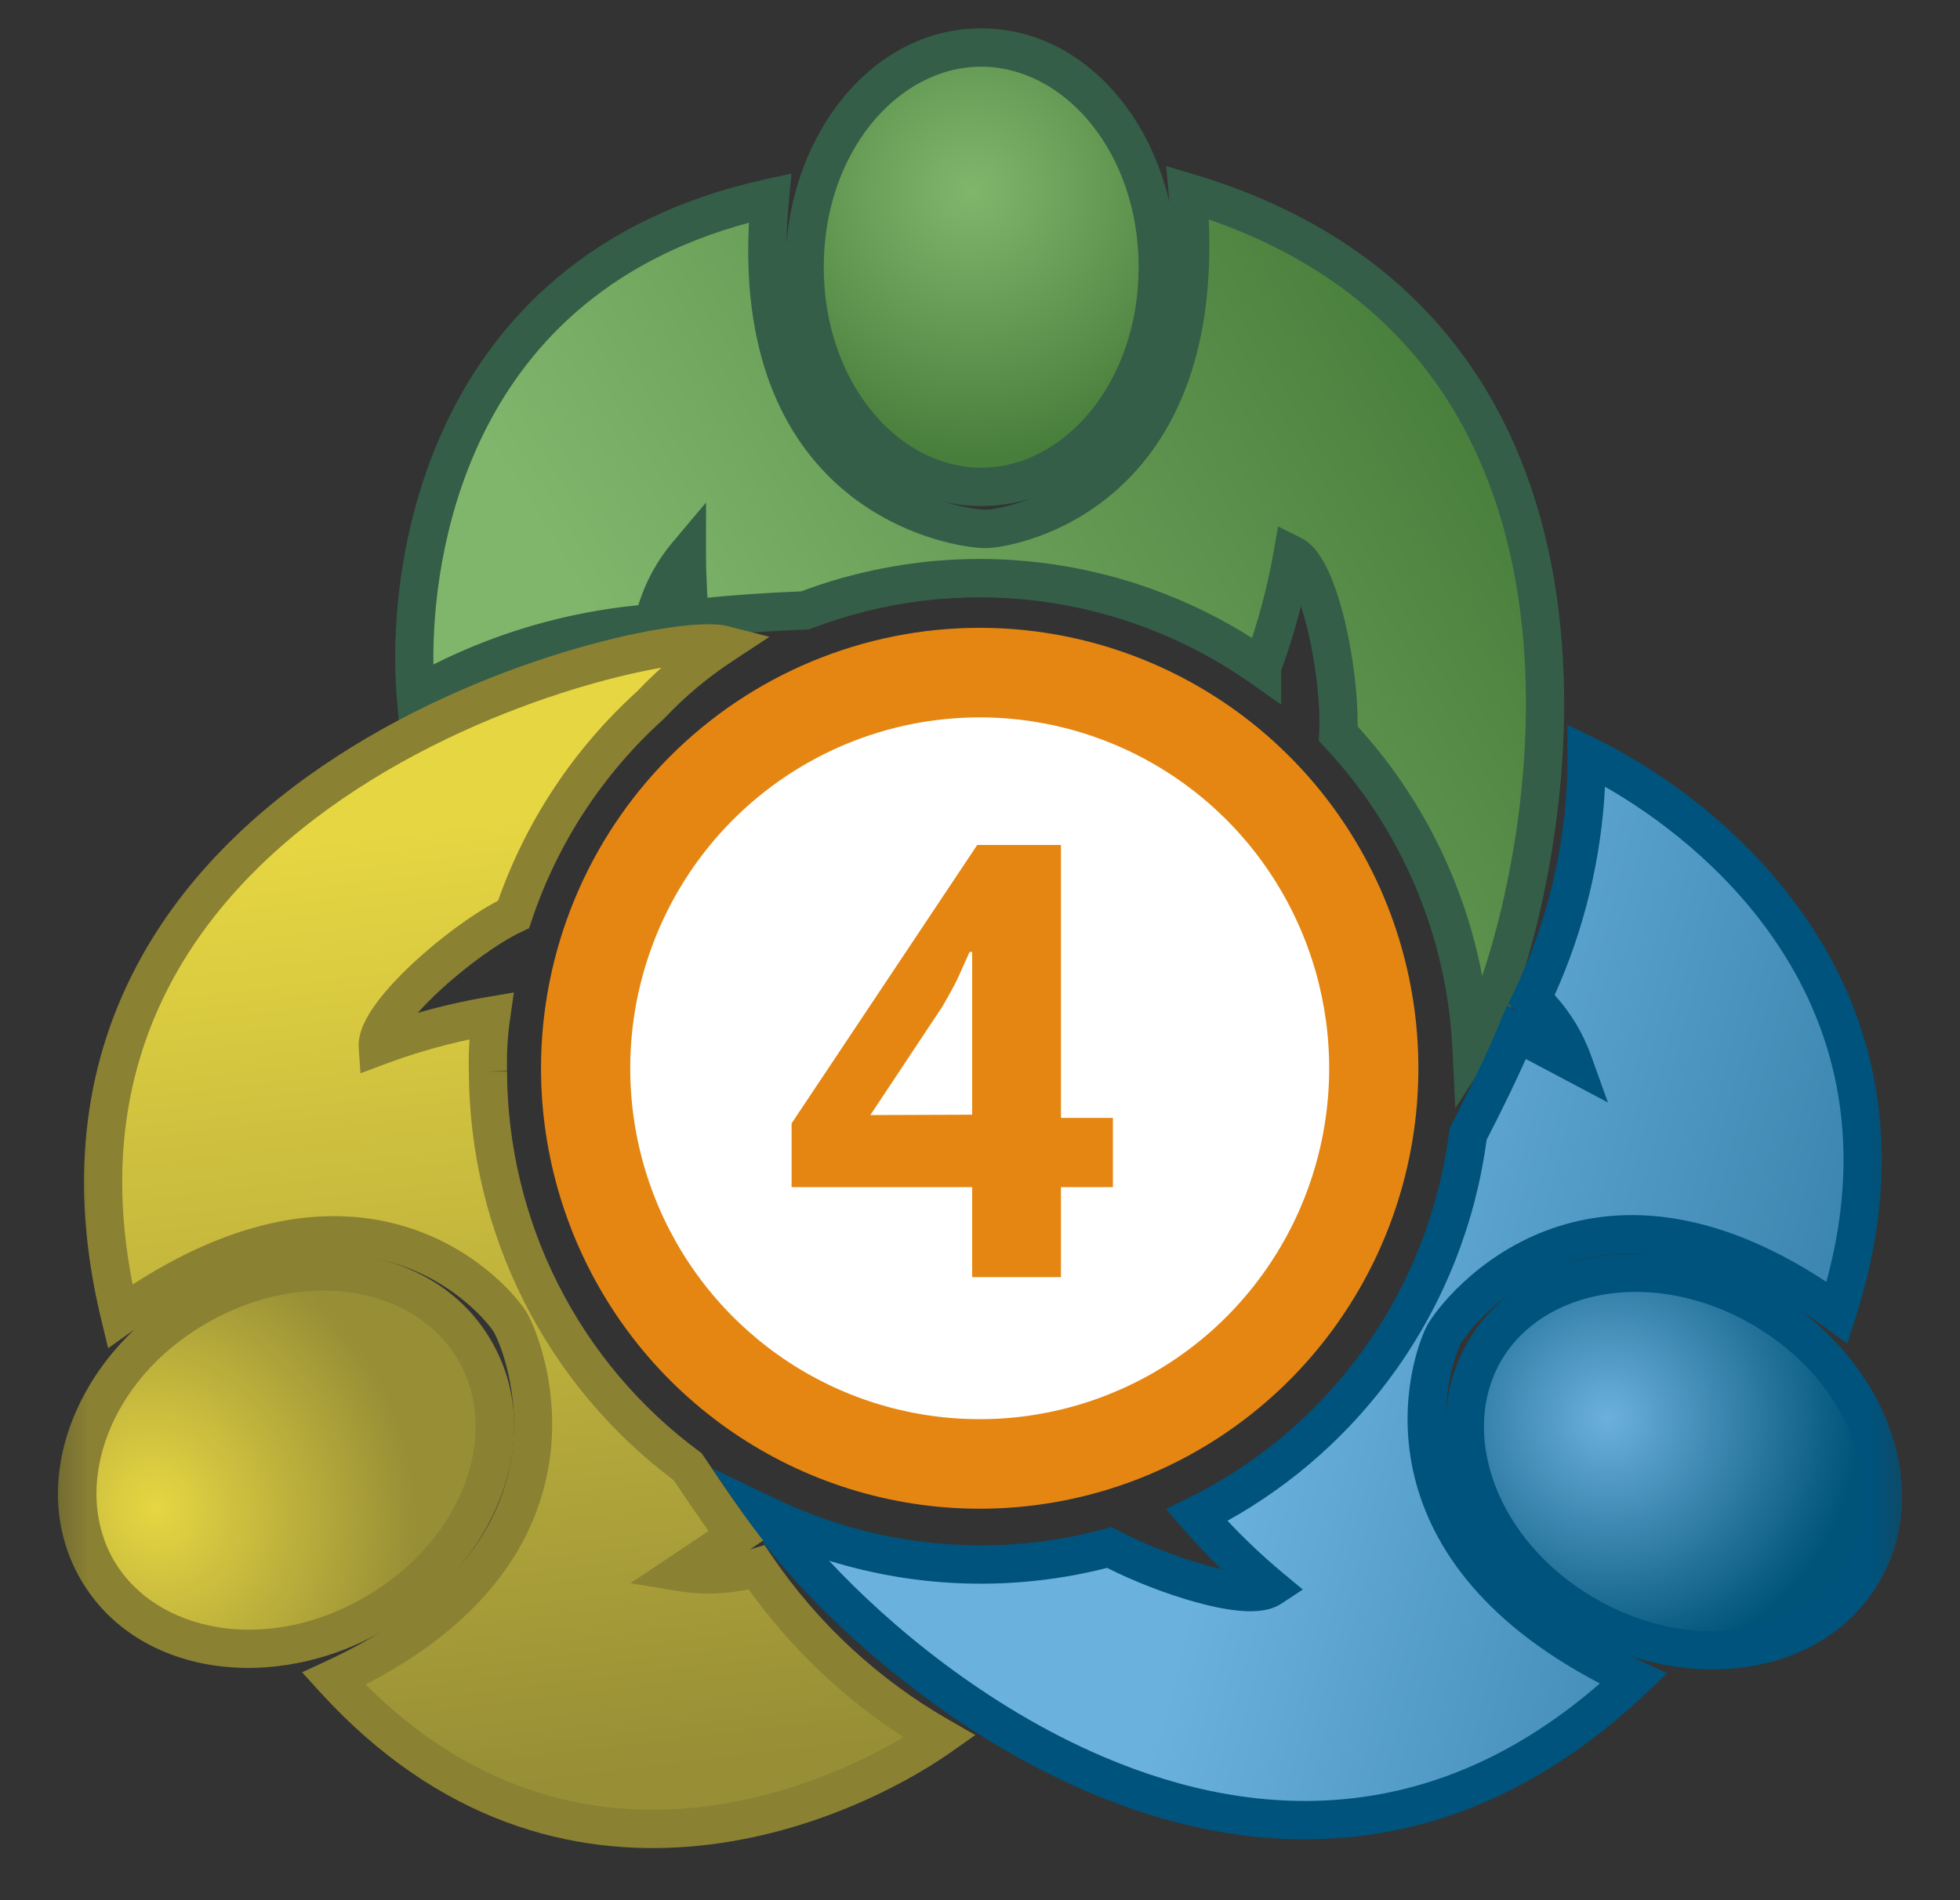 <svg width="33" height="32" viewBox="0 0 33 32" fill="none" xmlns="http://www.w3.org/2000/svg">
<rect x="0" y="0" width="33" height="32" fill="#333333" stroke="none"/>
<mask id="mask0_40891_98738" style="mask-type:alpha" maskUnits="userSpaceOnUse" x="0" y="0" width="33" height="32">
<rect x="0.5" width="32" height="32" fill="#D9D9D9"/>
</mask>
<g mask="url(#mask0_40891_98738)">
</g>
<mask id="mask1_40891_98738" style="mask-type:alpha" maskUnits="userSpaceOnUse" x="0" y="0" width="33" height="32">
<rect x="0.5" width="32" height="32" fill="#D9D9D9"/>
</mask>
<g mask="url(#mask1_40891_98738)">
<path d="M16.52 0.8C18.161 0.8 19.492 2.456 19.492 4.499C19.492 6.543 18.162 8.199 16.52 8.199C14.878 8.199 13.547 6.543 13.547 4.499C13.547 2.456 14.878 0.8 16.52 0.8Z" fill="url(#paint0_radial_40891_98738)"/>
<path fill-rule="evenodd" clip-rule="evenodd" d="M16.52 1.123C15.116 1.123 13.869 2.566 13.869 4.499C13.869 6.433 15.117 7.876 16.52 7.876C17.923 7.876 19.171 6.432 19.171 4.499C19.171 2.566 17.923 1.123 16.52 1.123ZM13.225 4.499C13.225 2.346 14.639 0.477 16.52 0.477C18.4 0.477 19.814 2.346 19.814 4.499C19.814 6.653 18.401 8.522 16.52 8.522C14.639 8.522 13.225 6.653 13.225 4.499Z" fill="#345E48"/>
<path d="M21.249 11.233C21.477 10.621 21.648 9.989 21.76 9.346C22.229 9.578 22.581 11.403 22.532 12.356C23.885 13.795 24.68 15.672 24.776 17.649C25.746 16.153 28.598 5.806 19.997 3.242C20.459 8.32 17.012 8.894 16.611 8.907C16.21 8.92 12.472 8.437 12.963 3.333C7.31 4.572 6.836 9.798 7 11.715C8.227 11.015 9.593 10.598 11 10.494C11.093 10.071 11.287 9.677 11.565 9.346C11.565 9.797 11.595 10.054 11.602 10.426C11.875 10.39 12.605 10.316 13.553 10.28C14.817 9.797 16.179 9.632 17.52 9.8C18.862 9.969 20.142 10.464 21.249 11.244V11.233Z" fill="url(#paint1_linear_40891_98738)"/>
<path d="M16.495 10.573C17.956 10.573 19.384 11.008 20.598 11.823C21.813 12.638 22.76 13.797 23.319 15.152C23.878 16.507 24.024 17.999 23.739 19.437C23.454 20.876 22.75 22.198 21.718 23.235C20.685 24.272 19.369 24.979 17.936 25.265C16.503 25.551 15.018 25.404 13.669 24.843C12.319 24.281 11.166 23.331 10.354 22.111C9.543 20.891 9.109 19.457 9.109 17.99C9.109 16.023 9.888 14.137 11.273 12.746C12.658 11.355 14.536 10.573 16.495 10.573" fill="#E58613"/>
<path d="M16.495 12.081C17.659 12.081 18.796 12.428 19.764 13.077C20.732 13.726 21.486 14.649 21.931 15.729C22.377 16.809 22.493 17.997 22.266 19.143C22.039 20.29 21.479 21.342 20.656 22.169C19.833 22.995 18.784 23.558 17.643 23.786C16.502 24.014 15.318 23.897 14.243 23.45C13.168 23.003 12.249 22.245 11.602 21.273C10.956 20.302 10.611 19.159 10.611 17.99C10.611 16.423 11.231 14.92 12.334 13.812C13.438 12.704 14.934 12.081 16.495 12.081" fill="white"/>
<path d="M18.738 19.992H17.863V21.507H16.368V19.992H13.328V18.918L16.453 14.23H17.863V18.826H18.738V19.992ZM16.368 18.772V16.031H16.325L16.125 16.476C16.052 16.627 15.961 16.788 15.87 16.946L14.654 18.778L16.368 18.772Z" fill="#E58613"/>
<path fill-rule="evenodd" clip-rule="evenodd" d="M19.634 2.797L20.089 2.932C22.305 3.593 23.803 4.763 24.774 6.181C25.742 7.595 26.173 9.235 26.296 10.821C26.42 12.407 26.236 13.953 25.962 15.197C25.69 16.429 25.32 17.402 25.045 17.825L24.502 18.662L24.454 17.664C24.363 15.765 23.598 13.961 22.299 12.578L22.204 12.477L22.211 12.339C22.234 11.901 22.163 11.238 22.027 10.654C21.99 10.494 21.949 10.344 21.905 10.209C21.812 10.575 21.7 10.936 21.571 11.291V11.866L21.064 11.509C20 10.759 18.77 10.283 17.481 10.121C16.191 9.959 14.882 10.117 13.668 10.582L13.618 10.6L13.566 10.602C12.626 10.639 11.906 10.711 11.644 10.746L11.286 10.794L11.285 10.699L11.263 10.799L11.024 10.816C9.664 10.917 8.344 11.319 7.159 11.996L6.723 12.245L6.68 11.743C6.594 10.745 6.674 8.898 7.51 7.131C8.353 5.348 9.962 3.66 12.895 3.017L13.326 2.923L13.284 3.364C13.047 5.825 13.828 7.11 14.656 7.789C15.079 8.135 15.529 8.337 15.898 8.45C16.273 8.566 16.545 8.586 16.601 8.584C16.744 8.58 17.626 8.452 18.411 7.735C19.178 7.035 19.9 5.728 19.677 3.271L19.634 2.797ZM21.079 10.743C21.236 10.268 21.357 9.783 21.444 9.29L21.518 8.866L21.903 9.057C22.026 9.117 22.119 9.216 22.189 9.311C22.261 9.41 22.324 9.525 22.379 9.648C22.488 9.892 22.581 10.194 22.654 10.507C22.786 11.078 22.865 11.732 22.858 12.233C23.936 13.417 24.659 14.873 24.955 16.435C25.085 16.051 25.217 15.585 25.334 15.057C25.598 13.86 25.772 12.379 25.655 10.871C25.538 9.363 25.13 7.842 24.244 6.547C23.425 5.352 22.187 4.332 20.351 3.695C20.458 6.022 19.727 7.407 18.844 8.213C17.921 9.056 16.88 9.222 16.621 9.23C16.477 9.235 16.132 9.199 15.708 9.068C15.279 8.935 14.75 8.7 14.249 8.289C13.29 7.502 12.487 6.118 12.61 3.751C10.159 4.409 8.816 5.875 8.091 7.408C7.441 8.783 7.284 10.22 7.297 11.19C8.376 10.648 9.545 10.309 10.747 10.192C10.865 9.806 11.059 9.447 11.32 9.137L11.887 8.463V9.346C11.887 9.564 11.894 9.735 11.903 9.9C11.904 9.924 11.905 9.948 11.906 9.972C11.908 10.003 11.909 10.034 11.911 10.066C12.277 10.029 12.829 9.985 13.489 9.959C14.787 9.472 16.184 9.307 17.56 9.48C18.813 9.637 20.014 10.069 21.079 10.743Z" fill="#345E48"/>
<path d="M24.99 22.763C25.811 21.335 27.905 21.007 29.667 22.028C31.428 23.049 32.191 25.036 31.37 26.463C30.549 27.891 28.455 28.22 26.694 27.198C24.932 26.176 24.17 24.19 24.99 22.763Z" fill="url(#paint2_radial_40891_98738)"/>
<path fill-rule="evenodd" clip-rule="evenodd" d="M29.506 22.308C27.839 21.342 25.971 21.704 25.269 22.925L25.269 22.925C24.568 24.144 25.188 25.952 26.855 26.918C28.521 27.885 30.39 27.522 31.092 26.302C31.793 25.082 31.172 23.274 29.506 22.308ZM24.712 22.602C25.652 20.966 27.971 20.672 29.828 21.748C31.684 22.825 32.589 24.99 31.649 26.625C30.708 28.26 28.39 28.554 26.533 27.478C24.676 26.401 23.772 24.236 24.712 22.602" fill="#00537C"/>
<path d="M24.312 22.471C24.519 22.105 26.787 19.108 30.932 22.105C32.719 16.562 28.453 13.559 26.713 12.722C26.718 14.142 26.402 15.544 25.789 16.824C26.103 17.119 26.343 17.486 26.489 17.892L25.533 17.386C25.43 17.637 25.144 18.278 24.719 19.096C24.545 20.462 24.037 21.764 23.239 22.885C22.442 24.006 21.38 24.91 20.148 25.517C20.531 25.957 20.947 26.366 21.395 26.738C21.005 26.995 19.571 26.531 18.677 26.061C16.761 26.578 14.725 26.391 12.933 25.535C14.38 27.66 21.364 34.1 27.504 28.27C22.89 26.116 24.119 22.825 24.312 22.471Z" fill="url(#paint3_linear_40891_98738)"/>
<path fill-rule="evenodd" clip-rule="evenodd" d="M26.39 12.208L26.852 12.431C27.755 12.865 29.308 13.857 30.41 15.466C31.523 17.089 32.165 19.329 31.238 22.204L31.102 22.626L30.744 22.367C28.745 20.921 27.253 20.953 26.259 21.329C25.239 21.715 24.673 22.489 24.593 22.629C24.524 22.758 24.195 23.587 24.42 24.627C24.64 25.647 25.407 26.935 27.64 27.977L28.069 28.178L27.725 28.505C26.143 30.007 24.493 30.73 22.878 30.922C21.268 31.113 19.718 30.773 18.333 30.183C15.575 29.009 13.421 26.825 12.667 25.718L11.994 24.729L13.071 25.244C14.794 26.067 16.752 26.246 18.594 25.749L18.715 25.716L18.827 25.774C19.253 25.999 19.814 26.224 20.31 26.36C20.398 26.384 20.482 26.405 20.562 26.423C20.334 26.201 20.115 25.97 19.906 25.73L19.631 25.413L20.007 25.227C21.19 24.644 22.211 23.774 22.978 22.697C23.744 21.62 24.233 20.368 24.4 19.055L24.407 18.997L24.434 18.946C24.855 18.136 25.137 17.503 25.236 17.263L25.371 16.935L25.522 17.015L25.397 16.898L25.5 16.684C26.091 15.448 26.396 14.094 26.392 12.723L26.39 12.208ZM27.023 13.249C26.961 14.461 26.674 15.65 26.175 16.757C26.446 17.054 26.655 17.403 26.791 17.783L27.072 18.566L25.69 17.834C25.545 18.157 25.321 18.633 25.03 19.194C24.843 20.593 24.319 21.924 23.501 23.073C22.755 24.121 21.786 24.988 20.667 25.61C20.96 25.922 21.271 26.216 21.6 26.49L21.935 26.769L21.571 27.008C21.378 27.135 21.121 27.144 20.908 27.129C20.677 27.112 20.411 27.058 20.14 26.983C19.641 26.846 19.089 26.63 18.64 26.404C17.091 26.798 15.472 26.752 13.959 26.283C14.954 27.355 16.609 28.747 18.584 29.588C19.894 30.146 21.331 30.455 22.803 30.28C24.156 30.12 25.559 29.548 26.937 28.35C24.873 27.272 24.044 25.937 23.791 24.764C23.526 23.537 23.904 22.547 24.031 22.316L24.033 22.312C24.163 22.08 24.834 21.178 26.032 20.724C27.188 20.287 28.776 20.289 30.75 21.587C31.422 19.124 30.836 17.227 29.88 15.832C29.026 14.584 27.868 13.73 27.023 13.249Z" fill="#00537C"/>
<path d="M7.991 22.739C7.164 21.311 5.073 20.986 3.31 22.007C1.547 23.028 0.812 25.017 1.638 26.439C2.465 27.861 4.556 28.197 6.313 27.171C8.07 26.146 8.83 24.168 7.991 22.739" fill="url(#paint4_radial_40891_98738)"/>
<path fill-rule="evenodd" clip-rule="evenodd" d="M3.15 21.727C5.007 20.652 7.322 20.942 8.269 22.576C9.229 24.213 8.325 26.37 6.475 27.451C4.621 28.533 2.306 28.229 1.361 26.602C0.415 24.975 1.288 22.805 3.15 21.727ZM7.991 22.74L7.714 22.904C8.43 24.124 7.815 25.921 6.152 26.892C4.492 27.861 2.624 27.494 1.916 26.276C1.209 25.059 1.807 23.25 3.471 22.287C5.139 21.321 7.006 21.68 7.713 22.902L7.991 22.74Z" fill="#8A8133"/>
<path d="M8.216 18.046C8.207 17.732 8.225 17.417 8.27 17.106C7.619 17.216 6.98 17.388 6.361 17.62C6.325 17.076 7.814 15.789 8.647 15.398C9.1 14.044 9.894 12.831 10.951 11.876C11.316 11.49 11.723 11.148 12.167 10.856C11.031 10.567 -0.179 13.125 2.022 22.166C6.161 19.217 8.386 21.922 8.593 22.27C8.8 22.617 10.27 26.122 5.62 28.27C9.504 32.543 14.246 30.352 15.82 29.247C14.592 28.543 13.538 27.568 12.739 26.396C12.329 26.518 11.896 26.545 11.474 26.476L12.386 25.865C12.252 25.688 11.948 25.255 11.578 24.699C10.539 23.931 9.694 22.929 9.111 21.773C8.527 20.618 8.22 19.342 8.216 18.046" fill="url(#paint5_linear_40891_98738)"/>
<path fill-rule="evenodd" clip-rule="evenodd" d="M11.83 10.514C11.982 10.508 12.129 10.514 12.246 10.543L12.955 10.724L12.343 11.127C11.921 11.404 11.532 11.73 11.184 12.098L11.175 12.107L11.166 12.116C10.15 13.034 9.387 14.2 8.952 15.501L8.908 15.632L8.783 15.691C8.407 15.867 7.854 16.263 7.397 16.689C7.262 16.814 7.139 16.939 7.034 17.057C7.423 16.945 7.818 16.855 8.217 16.788L8.652 16.714L8.589 17.153C8.546 17.446 8.529 17.741 8.537 18.037L8.215 18.046L8.537 18.045C8.542 19.29 8.836 20.517 9.397 21.627C9.958 22.738 10.77 23.701 11.768 24.439L11.813 24.473L11.845 24.519C12.215 25.074 12.515 25.501 12.642 25.67L12.849 25.944L12.626 26.093C12.633 26.091 12.64 26.089 12.647 26.087L12.872 26.02L13.004 26.214C13.776 27.345 14.793 28.286 15.98 28.966L16.421 29.219L16.005 29.512C15.185 30.087 13.552 30.94 11.612 31.097C9.655 31.257 7.398 30.705 5.382 28.488L5.086 28.162L5.486 27.977C7.728 26.941 8.442 25.61 8.61 24.544C8.783 23.446 8.39 22.559 8.316 22.435C8.246 22.316 7.696 21.612 6.684 21.289C5.698 20.974 4.21 21.003 2.208 22.429L1.821 22.704L1.709 22.242C1.142 19.912 1.436 17.977 2.232 16.398C3.024 14.825 4.302 13.628 5.668 12.741C7.035 11.853 8.505 11.267 9.704 10.92C10.304 10.746 10.841 10.631 11.268 10.569C11.482 10.538 11.671 10.519 11.83 10.514ZM7.894 18.051C7.889 17.869 7.893 17.686 7.905 17.505C7.418 17.608 6.94 17.748 6.474 17.923L6.069 18.075L6.04 17.642C6.031 17.5 6.071 17.366 6.121 17.253C6.172 17.138 6.244 17.021 6.326 16.908C6.49 16.682 6.715 16.442 6.96 16.214C7.403 15.803 7.947 15.398 8.386 15.168C8.862 13.816 9.666 12.605 10.726 11.644C10.858 11.505 10.995 11.372 11.137 11.244C10.781 11.306 10.355 11.404 9.882 11.54C8.729 11.874 7.32 12.438 6.018 13.284C4.715 14.13 3.532 15.249 2.806 16.69C2.134 18.023 1.843 19.651 2.233 21.632C4.183 20.37 5.743 20.311 6.879 20.674C8.067 21.053 8.733 21.875 8.869 22.104C9.002 22.328 9.447 23.367 9.245 24.645C9.05 25.879 8.262 27.279 6.157 28.367C7.944 30.159 9.877 30.59 11.56 30.453C13.067 30.331 14.383 29.751 15.214 29.255C14.197 28.596 13.311 27.752 12.603 26.764C12.215 26.849 11.815 26.859 11.422 26.795L10.616 26.662L11.929 25.783C11.776 25.567 11.572 25.27 11.341 24.926C10.283 24.132 9.422 23.103 8.824 21.92C8.218 20.721 7.899 19.396 7.894 18.051Z" fill="#8A8133"/>
</g>
<defs>
<radialGradient id="paint0_radial_40891_98738" cx="0" cy="0" r="1" gradientUnits="userSpaceOnUse" gradientTransform="translate(16.348 3.207) rotate(90) scale(4.523 4.504)">
<stop stop-color="#80B66C"/>
<stop offset="1" stop-color="#487E3B"/>
</radialGradient>
<linearGradient id="paint1_linear_40891_98738" x1="24.498" y1="6.006" x2="12.03" y2="13.712" gradientUnits="userSpaceOnUse">
<stop stop-color="#487E3B"/>
<stop offset="1" stop-color="#80B66C"/>
</linearGradient>
<radialGradient id="paint2_radial_40891_98738" cx="0" cy="0" r="1" gradientUnits="userSpaceOnUse" gradientTransform="translate(27.071 23.881) rotate(30.571) scale(4.234 4.243)">
<stop stop-color="#6CB1DE"/>
<stop offset="1" stop-color="#005379"/>
</radialGradient>
<linearGradient id="paint3_linear_40891_98738" x1="22.354" y1="18.067" x2="31.366" y2="20.417" gradientUnits="userSpaceOnUse">
<stop stop-color="#6BB1DE"/>
<stop offset="1" stop-color="#3A85AF"/>
</linearGradient>
<radialGradient id="paint4_radial_40891_98738" cx="0" cy="0" r="1" gradientUnits="userSpaceOnUse" gradientTransform="translate(2.623 25.389) rotate(-20.303) scale(4.345 4.746)">
<stop stop-color="#E6D642"/>
<stop offset="1" stop-color="#978E36"/>
</radialGradient>
<linearGradient id="paint5_linear_40891_98738" x1="6.699" y1="13.975" x2="8.645" y2="30.125" gradientUnits="userSpaceOnUse">
<stop stop-color="#E6D642"/>
<stop offset="1" stop-color="#978E36"/>
</linearGradient>
</defs>
</svg>
